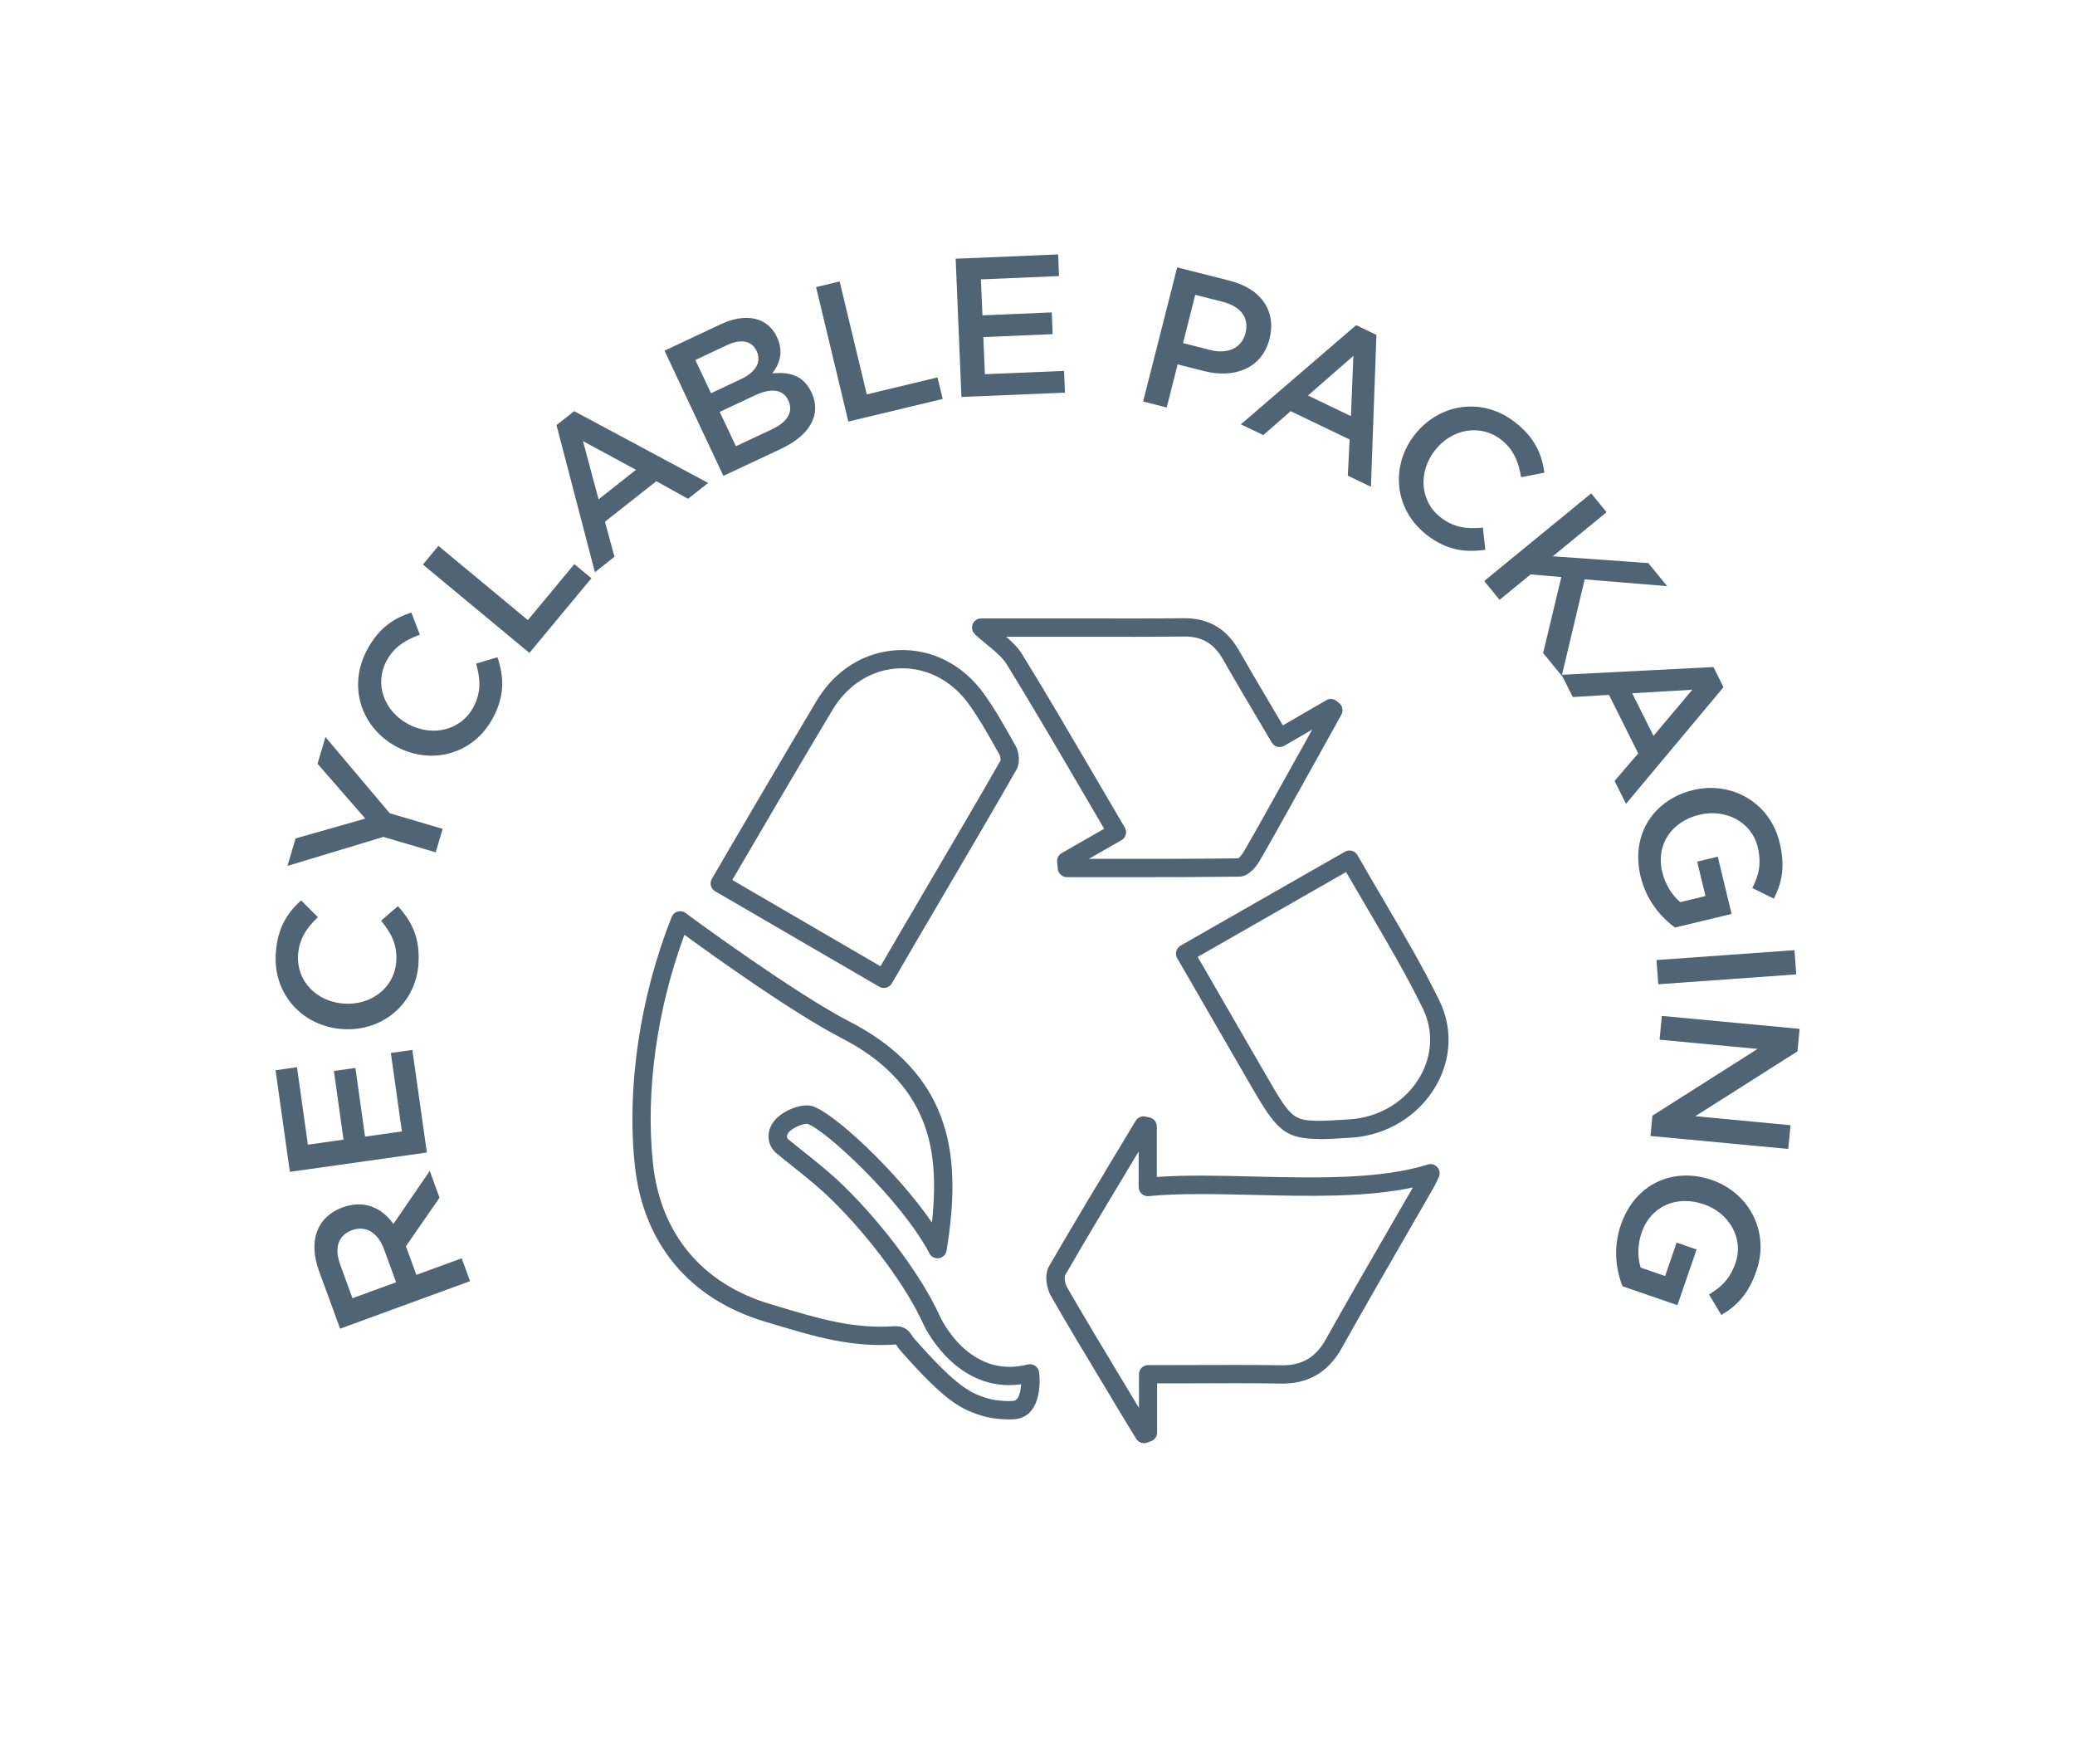 <?xml version="1.0" encoding="UTF-8"?>
<svg id="Layer_1" data-name="Layer 1" xmlns="http://www.w3.org/2000/svg" width="100mm" height="85mm" viewBox="0 0 283.46 240.94">
  <defs>
    <style>
      .cls-1 {
        fill: #4f6575;
      }
    </style>
  </defs>
  <g>
    <path class="cls-1" d="m60.04,163.6l-4.59,6.62,1.43,3.91,6.19-2.26,1.14,3.12-17.75,6.49-2.89-7.91c-1.49-4.08-.26-7.38,3.22-8.65,2.94-1.08,5.36.02,6.95,2.26l4.97-7.25,1.34,3.68Zm-13.55,9.18l1.66,4.54,5.96-2.18-1.67-4.56c-.82-2.23-2.5-3.23-4.33-2.56-1.95.71-2.47,2.46-1.62,4.76Z"/>
    <path class="cls-1" d="m40.57,145.76l1.49,10.59,4.87-.69-1.32-9.38,2.94-.41,1.32,9.38,5.03-.71-1.51-10.72,2.94-.41,1.98,14.01-18.71,2.64-1.96-13.88,2.94-.41Z"/>
    <path class="cls-1" d="m57.17,131.65c-.39,5.49-4.96,9.29-10.4,8.91-5.39-.38-9.5-4.7-9.09-10.41.24-3.47,1.6-5.49,3.45-7.17l2.3,2.3c-1.51,1.41-2.56,2.96-2.71,5.11-.25,3.61,2.53,6.43,6.24,6.69,3.72.26,6.92-2.14,7.17-5.75.16-2.32-.68-3.86-2.07-5.58l2.3-1.98c1.91,2.11,3.05,4.36,2.8,7.88Z"/>
    <path class="cls-1" d="m60.47,113.21l-.95,3.21-7.15-2.11-13.1,3.96,1.11-3.75,9.52-2.71-6.52-7.49,1.08-3.65,8.78,10.41,7.22,2.13Z"/>
    <path class="cls-1" d="m67.31,98.1c-2.58,4.86-8.3,6.47-13.11,3.91-4.77-2.53-6.76-8.15-4.08-13.2,1.63-3.08,3.69-4.36,6.07-5.15l1.17,3.04c-1.95.68-3.54,1.66-4.56,3.57-1.7,3.19-.3,6.9,2.99,8.65,3.29,1.75,7.19.85,8.88-2.34,1.09-2.05.95-3.8.38-5.94l2.91-.87c.89,2.7,1.02,5.22-.64,8.34Z"/>
    <path class="cls-1" d="m57.77,77.12l2.12-2.56,12.22,10.14,6.35-7.65,2.33,1.93-8.47,10.2-14.55-12.07Z"/>
    <path class="cls-1" d="m96.75,65.96l-2.76,2.17-4.33-2.4-7.02,5.53,1.3,4.79-2.67,2.11-5.25-20.1,2.42-1.9,18.31,9.81Zm-17.11-5.7l2.13,7.94,5.11-4.03-7.25-3.92Z"/>
    <path class="cls-1" d="m106.13,46.03c.99,2.1.32,3.73-.64,4.98,2.32-.26,4.26.24,5.36,2.58,1.45,3.08-.3,5.9-4.11,7.69l-7.92,3.72-8.04-17.1,7.67-3.61c3.45-1.62,6.41-.96,7.68,1.73Zm-2.78,1.9c-.65-1.39-2.11-1.69-4.04-.79l-4.32,2.03,2.14,4.54,4.1-1.93c1.93-.91,2.87-2.27,2.12-3.86Zm4.34,6.76c-.69-1.47-2.24-1.78-4.61-.67l-4.76,2.24,2.21,4.69,4.98-2.34c2.05-.97,2.92-2.36,2.18-3.92Z"/>
    <path class="cls-1" d="m111.47,39.22l3.23-.78,3.71,15.43,9.66-2.32.71,2.94-12.89,3.09-4.41-18.37Z"/>
    <path class="cls-1" d="m144.68,37.71l-10.68.45.21,4.91,9.47-.4.12,2.97-9.47.4.21,5.07,10.82-.45.12,2.97-14.14.59-.79-18.88,14-.59.12,2.97Z"/>
    <path class="cls-1" d="m164.51,50.69l-3.64-.92-1.49,5.89-3.22-.82,4.65-18.32,7.22,1.83c4.27,1.08,6.35,4.17,5.4,7.92-1.05,4.13-4.89,5.44-8.92,4.42Zm2.51-9.47l-3.74-.95-1.67,6.59,3.74.95c2.43.62,4.29-.33,4.79-2.29.55-2.17-.71-3.69-3.12-4.3Z"/>
    <path class="cls-1" d="m187.28,66.49l-3.16-1.52.25-4.94-8.06-3.87-3.73,3.27-3.07-1.47,15.75-13.55,2.77,1.33-.75,20.76Zm-2.4-17.88l-6.2,5.41,5.87,2.82.33-8.23Z"/>
    <path class="cls-1" d="m194.81,72.98c-4.33-3.4-4.91-9.31-1.55-13.6,3.33-4.25,9.21-5.23,13.72-1.7,2.74,2.15,3.65,4.41,4,6.88l-3.19.62c-.32-2.04-1.01-3.78-2.71-5.11-2.85-2.23-6.74-1.51-9.04,1.42-2.3,2.93-2.11,6.93.74,9.16,1.83,1.43,3.58,1.61,5.79,1.42l.34,3.02c-2.82.4-5.32.08-8.1-2.1Z"/>
    <path class="cls-1" d="m213.35,92.31l-2.55-3.11,2.49-10.38-4.2-.36-4.24,3.47-2.1-2.57,14.62-11.97,2.1,2.57-7.35,6.02,13.05.93,2.58,3.15-11.27-.93-3.13,13.17Z"/>
    <path class="cls-1" d="m222.13,109.8l-1.57-3.14,3.23-3.75-3.99-8-4.95.3-1.52-3.04,20.74-1.06,1.37,2.75-13.32,15.94Zm9.05-15.59l-8.21.48,2.91,5.82,5.3-6.3Z"/>
    <path class="cls-1" d="m224.12,119.72c-1.39-5.75,1.8-10.51,7.18-11.81,5.17-1.25,10.48,1.64,11.81,7.18.77,3.2.36,5.38-.79,7.66l-2.94-1.46c.87-1.71,1.29-3.28.73-5.62-.82-3.39-4.38-5.25-7.95-4.39-3.81.92-5.99,4.08-5.08,7.84.42,1.73,1.35,3.17,2.46,4.1l3.44-.83-1.13-4.7,2.81-.68,1.89,7.82-7.72,1.86c-1.99-1.44-3.92-3.72-4.71-6.97Z"/>
    <path class="cls-1" d="m245.38,133.09l-18.85,1.35-.24-3.31,18.85-1.35.24,3.31Z"/>
    <path class="cls-1" d="m244.6,153.68l-.31,3.25-18.82-1.77.26-2.77,14.37-9.12-13.39-1.26.31-3.25,18.82,1.77-.29,3.07-13.96,8.86,13.01,1.23Z"/>
    <path class="cls-1" d="m221.44,167.26c1.92-5.59,7.17-7.9,12.41-6.09,5.03,1.73,7.95,7.02,6.09,12.41-1.07,3.11-2.6,4.73-4.79,6.03l-1.69-2.81c1.65-.97,2.85-2.07,3.64-4.34,1.13-3.29-.86-6.78-4.34-7.97-3.7-1.27-7.24.22-8.5,3.87-.58,1.68-.57,3.4-.13,4.78l3.34,1.15,1.57-4.57,2.73.94-2.62,7.61-7.5-2.58c-.9-2.28-1.31-5.25-.22-8.41Z"/>
  </g>
  <g>
    <path class="cls-1" d="m137.76,193.87c-1.12,0-2.41-.16-3.2-.38-3.51-.96-5.65-2.38-11.43-8.87-.27-.3-.46-.58-.6-.79-.04-.06-.08-.12-.12-.18-.03,0-.07,0-.12,0-6.04.4-10.98-1.09-16.71-2.81l-1.11-.33c-10.31-3.09-16.61-10.67-17.75-21.34-1.13-10.64.7-23.01,5.04-33.93.15-.37.45-.64.83-.74.38-.1.79-.02,1.1.22,1.01.79,15,11.02,22.42,14.85,8.11,4.18,12.59,10.08,13.71,18.05.74,5.31-.13,10.83-.51,13.19-.08.53-.5.95-1.03,1.04-.53.09-1.06-.17-1.31-.65-4-7.55-14.5-17.1-16.7-17.7-.41-.06-2.09.5-2.62,1.29-.21.31-.19.64.04.83.67.55,1.36,1.1,2.04,1.64,1.89,1.51,3.85,3.07,5.62,4.81,5.46,5.36,10.73,12.51,13.09,17.81.04.09,3.93,8.56,11.95,6.49.35-.09.72-.02,1.02.18.3.2.49.52.54.88.26,2.17-.09,5.95-3.08,6.38-.33.05-.71.07-1.11.07Zm-15.38-12.72c1.37,0,1.88.77,2.22,1.28.1.15.22.33.39.52,5.67,6.37,7.47,7.37,10.22,8.13.79.21,2.43.37,3.29.25.66-.1.93-1.19.99-2.25-9.01,1.24-13.29-8.09-13.34-8.19-2.25-5.03-7.3-11.88-12.56-17.04-1.68-1.65-3.59-3.17-5.43-4.64-.69-.55-1.39-1.1-2.07-1.67-1.24-1.02-1.46-2.76-.53-4.16,1.13-1.69,3.94-2.7,5.36-2.31,2.83.77,11.55,8.87,16.39,15.91.28-2.55.47-5.86.03-9.02-.99-7.1-5.04-12.39-12.38-16.17h0c-6.65-3.43-17.65-11.32-21.46-14.11-3.77,10.17-5.34,21.46-4.3,31.22,1.02,9.61,6.7,16.43,15.98,19.21l1.11.33c5.49,1.65,10.23,3.08,15.82,2.71.09,0,.17,0,.26,0Zm.11,2.5h0Z"/>
    <path class="cls-1" d="m156.28,197.12c-.43,0-.84-.22-1.07-.6l-.58-.95c-.55-.9-1.1-1.81-1.65-2.72l-2.19-3.65c-2.39-3.97-4.87-8.08-7.22-12.17-.54-.94-.98-2.82-.26-4.08,3-5.19,6.13-10.4,9.17-15.44l2.66-4.42c.28-.46.82-.7,1.35-.58l.58.13c.56.13.96.64.96,1.22v6.9c3.99-.29,8.49-.18,13.23-.06,8.46.2,17.21.41,23.79-1.64.48-.15,1,0,1.32.38s.39.92.17,1.37l-.19.39c-.17.37-.37.79-.6,1.18-1.28,2.22-2.56,4.44-3.84,6.66-2.85,4.94-5.8,10.05-8.63,15.11-1.87,3.33-4.63,4.92-8.39,4.83-3.01-.07-8.88-.05-13.6-.03-1.17,0-2.26,0-3.22,0v6.72c0,.53-.33,1-.83,1.18l-.54.19c-.14.05-.28.07-.42.07Zm-.75-39.81l-.9,1.5c-3.03,5.03-6.16,10.23-9.14,15.4-.11.23-.02,1.09.26,1.58,2.34,4.07,4.81,8.17,7.2,12.13l2.2,3.65c.15.25.3.49.44.74v-4.6c0-.69.56-1.25,1.25-1.25,1.18,0,2.74,0,4.46-.01,4.73-.02,10.62-.03,13.66.03,2.87.06,4.75-1.03,6.16-3.55,2.84-5.07,5.79-10.19,8.65-15.13,1.08-1.87,2.16-3.74,3.24-5.61-6.48,1.39-14.25,1.2-21.79,1.02-5.21-.12-10.13-.24-14.3.17-.35.04-.7-.08-.96-.32-.26-.24-.41-.57-.41-.93v-4.82Z"/>
    <path class="cls-1" d="m154.82,119.81c-1.51,0-3.02,0-4.51,0h-4.56c-.65,0-1.19-.5-1.25-1.14l-.09-.95c-.04-.49.2-.96.62-1.2l5.81-3.32c-1.01-1.72-2.01-3.43-3.01-5.14-3.34-5.71-6.79-11.62-10.3-17.32-.59-.95-1.59-1.78-2.65-2.65-.56-.46-1.14-.93-1.7-1.46-.38-.35-.5-.89-.31-1.37.19-.48.65-.79,1.16-.79h9.17c1.8,0,3.6,0,5.41,0,4.26.01,8.67.02,13-.03,3.4-.05,5.91,1.38,7.61,4.35,1.5,2.62,3.07,5.28,4.59,7.85.48.81.96,1.62,1.44,2.44l5.93-3.44c.45-.26,1.02-.22,1.42.12l.35.29c.46.38.58,1.04.29,1.57l-1.4,2.52c-1.32,2.37-2.63,4.73-3.95,7.1l-1.27,2.28c-1.49,2.67-3.02,5.44-4.59,8.13-.2.35-1.28,2.07-2.74,2.09-4.81.06-9.68.07-14.47.07Zm-6.13-2.5h1.62c6.17,0,12.55.01,18.83-.07.17-.11.5-.46.73-.85,1.56-2.67,3.09-5.43,4.57-8.09l1.27-2.28c1.18-2.12,2.37-4.25,3.55-6.37l-3.83,2.22c-.59.34-1.36.15-1.7-.45-.69-1.18-1.38-2.34-2.07-3.5-1.53-2.58-3.11-5.25-4.61-7.89-1.24-2.17-2.92-3.14-5.4-3.09-4.34.05-8.76.04-13.03.03-1.8,0-3.6,0-5.4,0h-5.77c.85.73,1.65,1.52,2.23,2.47,3.52,5.73,6.98,11.65,10.33,17.37,1.21,2.07,2.42,4.15,3.65,6.23.17.29.22.63.13.96-.09.32-.3.6-.59.76l-4.49,2.57Z"/>
    <path class="cls-1" d="m120.73,134.94c-.22,0-.44-.06-.63-.17l-22.4-13.03c-.6-.35-.8-1.11-.45-1.71,3.64-6.27,10.85-18.53,14.33-24.35,2.51-4.18,6.56-6.69,11.12-6.88,4.59-.2,8.84,1.98,11.71,5.96,1.55,2.15,2.85,4.49,4.12,6.75l.22.39c.47.84.64,2.28.1,3.23-2.59,4.56-6.5,11.22-10.28,17.66-2.52,4.29-4.93,8.4-6.74,11.53-.17.29-.44.5-.76.58-.11.03-.21.04-.32.04Zm-20.69-14.74l20.24,11.78c1.72-2.97,3.88-6.64,6.12-10.46,3.78-6.43,7.68-13.08,10.27-17.63.04-.12,0-.58-.11-.77l-.22-.39c-1.23-2.2-2.5-4.47-3.96-6.51-2.36-3.29-5.83-5.08-9.57-4.93-3.7.15-7.01,2.22-9.08,5.66-3.29,5.49-9.9,16.73-13.69,23.24Z"/>
    <path class="cls-1" d="m180.26,155.57c-4.93,0-5.96-1.37-9.53-7.54l-9.92-17.16c-.17-.29-.21-.63-.12-.95.09-.32.3-.59.59-.76l22.45-12.83c.29-.16.63-.21.95-.12.32.09.59.3.76.59,1.19,2.1,2.4,4.15,3.6,6.19,2.73,4.63,5.3,9.01,7.58,13.66,1.84,3.75,1.66,8.02-.48,11.7-2.38,4.1-6.72,6.74-11.6,7.05-1.7.11-3.09.19-4.27.19Zm-16.65-24.87l9.29,16.07c1.98,3.43,2.98,5.15,4.24,5.82,1.27.68,3.26.55,7.23.3,4.05-.26,7.64-2.43,9.6-5.81,1.71-2.95,1.86-6.36.39-9.35-2.23-4.56-4.78-8.9-7.48-13.49-1-1.69-2-3.4-3-5.13l-20.27,11.59Z"/>
  </g>
</svg>